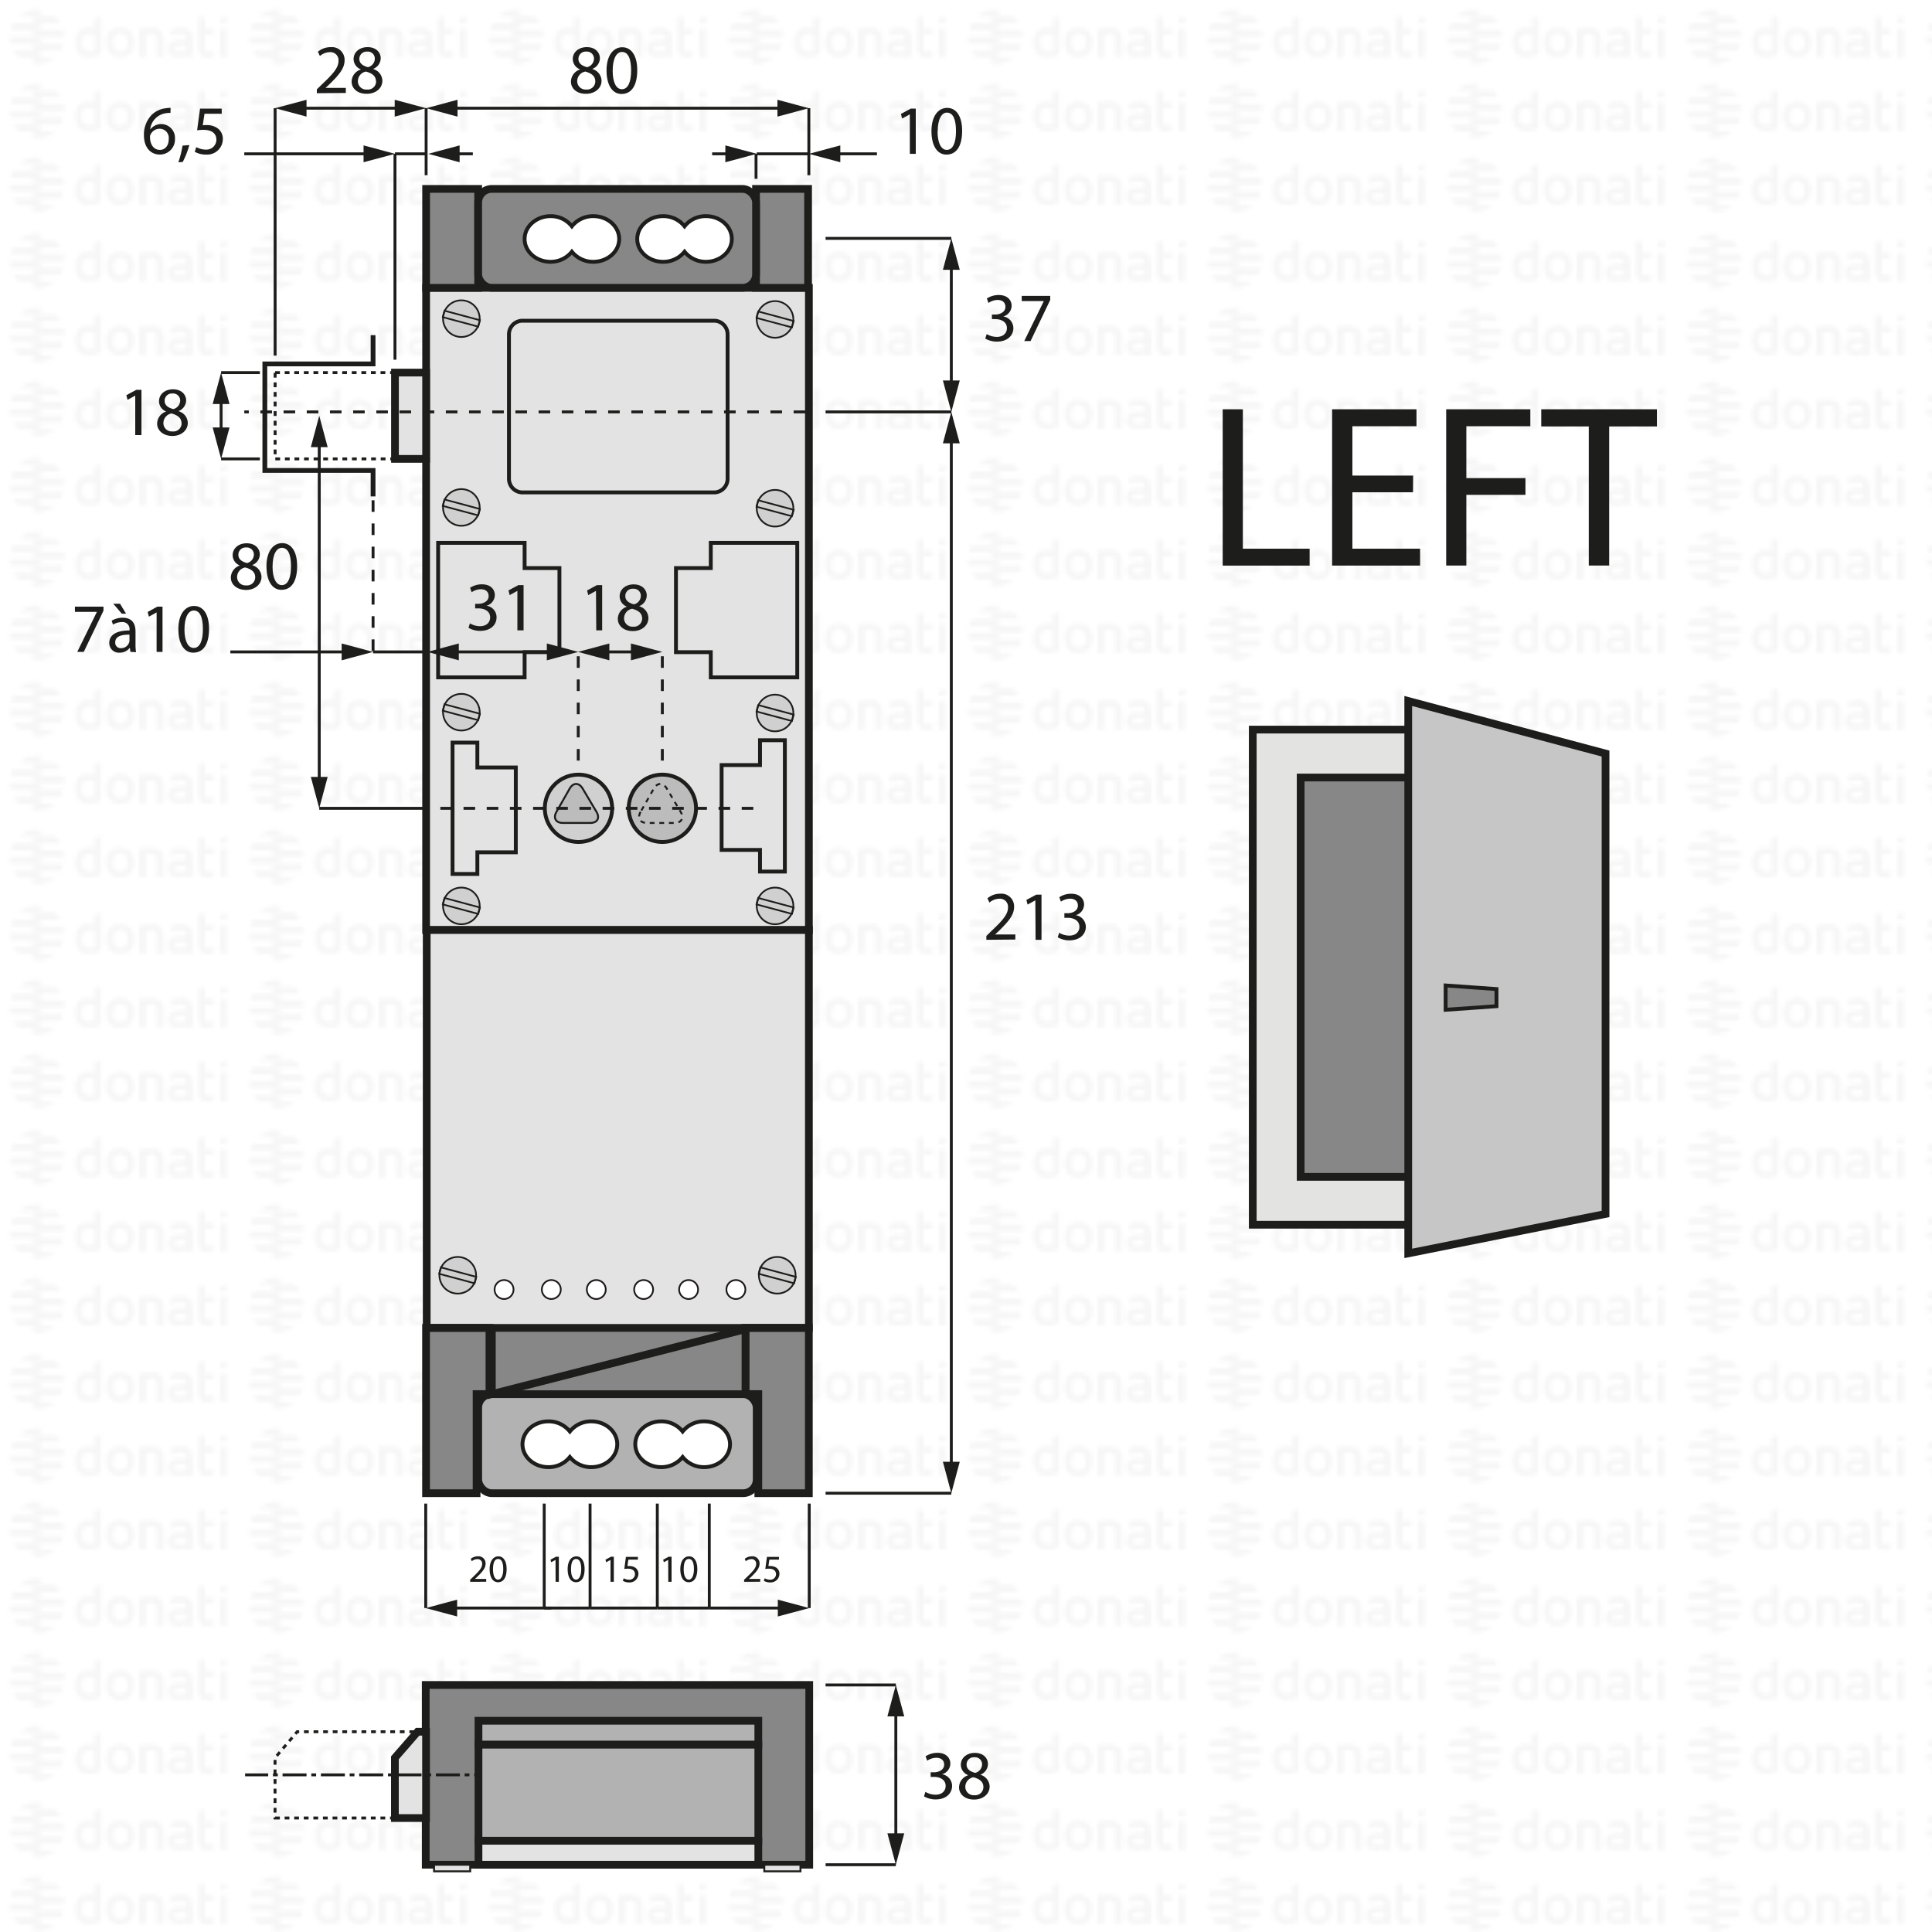 <svg xmlns="http://www.w3.org/2000/svg" xmlns:xlink="http://www.w3.org/1999/xlink" viewBox="0 0 500 500"><defs><style>.cls-1,.cls-10,.cls-11,.cls-13,.cls-15,.cls-16,.cls-17,.cls-18,.cls-19,.cls-22,.cls-25,.cls-26,.cls-5,.cls-7,.cls-8{fill:none;}.cls-2{fill:#f6f6f6;}.cls-3{fill:url(#DONATI_WATERMARK);}.cls-4{fill:#e3e3e3;}.cls-10,.cls-11,.cls-13,.cls-14,.cls-15,.cls-16,.cls-18,.cls-22,.cls-24,.cls-25,.cls-26,.cls-27,.cls-28,.cls-29,.cls-5,.cls-7,.cls-8{stroke:#1d1d1b;}.cls-5{stroke-linecap:square;}.cls-26,.cls-27,.cls-28,.cls-29,.cls-5{stroke-miterlimit:10;}.cls-13,.cls-27,.cls-28,.cls-5{stroke-width:2px;}.cls-6{fill:#d0d0d0;}.cls-17,.cls-19,.cls-7{stroke-width:0.44px;}.cls-9{fill:#bdbcbc;}.cls-10,.cls-11{stroke-width:0.5px;}.cls-11,.cls-15{stroke-dasharray:1.24 1.24;}.cls-12,.cls-29{fill:#878787;}.cls-14,.cls-21{fill:#fff;}.cls-15,.cls-18,.cls-22,.cls-24,.cls-25,.cls-26{stroke-width:0.75px;}.cls-16{stroke-width:1.24px;}.cls-17,.cls-19{stroke:#1d181c;}.cls-17,.cls-18{stroke-dasharray:1.24 1.24 6.2 1.24;}.cls-20{fill:#b2b2b2;}.cls-23,.cls-24{fill:#1d1d1b;}.cls-25{stroke-dasharray:3;}.cls-27{fill:#e3e3e2;}.cls-28{fill:#c7c6c6;}</style><pattern id="DONATI_WATERMARK" data-name="DONATI WATERMARK" width="61.14" height="57.34" patternUnits="userSpaceOnUse" viewBox="0 0 61.14 57.34"><rect class="cls-1" width="61.14" height="57.34"/><polygon class="cls-2" points="8.55 51.31 8.55 51.31 9.43 51.31 10.57 51.31 10.57 51.31 9.43 51.31 8.55 51.31 8.55 51.31"/><polygon class="cls-2" points="8.55 53.08 8.55 53.08 9.23 53.08 10.57 53.08 10.57 53.08 9.23 53.08 8.55 53.08 8.55 53.08"/><polygon class="cls-2" points="10.57 44.26 10.57 44.26 9.69 44.26 8.55 44.26 8.55 44.26 9.69 44.26 10.57 44.26 10.57 44.26"/><path class="cls-2" d="M57,44.21V42.86l1.69-.33v1.68Zm1.69,1.41V53h-1.7V45.62ZM53,47.12v3.43a1.2,1.2,0,0,0,.14.76.82.82,0,0,0,.69.22,5.65,5.65,0,0,0,1.22-.2l.22,0v1.6a7.58,7.58,0,0,1-1.57.23c-1.56,0-2.38-.9-2.38-2.59V42.86L53,42.53v3.08h2.28v1.51ZM49.82,53H48.19v-.27l-.24.06a8.27,8.27,0,0,1-1.86.3c-1.61,0-2.6-.85-2.6-2.22,0-1.08.55-2.37,3.21-2.37h1.47v-.46c0-.76-.39-1.09-1.28-1.09a8.18,8.18,0,0,0-2.13.38l-.56.16v-1.6l.21-.06A8.73,8.73,0,0,1,47,45.42c1.82,0,2.86.95,2.86,2.62v2.74h0V53Zm-1.64-1.72V50h-1.6c-1.24,0-1.4.48-1.4.9s.11.8,1.1.8a6.43,6.43,0,0,0,1.39-.21l.51-.13ZM40.57,53v-4.7c0-.92-.41-1.32-1.35-1.32a5.76,5.76,0,0,0-1.49.21V53H36V45.6h1.64a8,8,0,0,1,1.65-.17c1.88,0,3,1,3,2.77V53Zm-5.88-3.77c0,2.37-1.39,3.85-3.62,3.85s-3.56-1.48-3.56-3.85,1.38-3.84,3.61-3.84,3.57,1.47,3.57,3.84Zm-1.73,0c0-1.53-.67-2.37-1.89-2.37-1.52,0-1.84,1.29-1.84,2.37s.33,2.38,1.89,2.38S33,50.34,33,49.26Zm-6.8,2.28a1.16,1.16,0,0,1-1,1.22,8,8,0,0,1-2.25.32c-2.17,0-3.47-1.42-3.47-3.79s1.24-3.84,3.4-3.84a5.54,5.54,0,0,1,1.62.29V42.86l.19,0,.61-.12.6-.11.29-.06v9Zm-1.69-.19V47.26A7,7,0,0,0,23,47c-1.23,0-1.83.75-1.83,2.27s.63,2.28,1.87,2.28a6,6,0,0,0,1.46-.2ZM10.63,47.79H8.55V46h7.84a6.92,6.92,0,0,1,.22,1.77Zm.75-3.53H8.55V42.49h5.67a7.07,7.07,0,0,1,1.45,1.77ZM9.89,49.55h6.5a7,7,0,0,1-.72,1.76H8.55V49.55Zm0,3.53h4.34a7,7,0,0,1-3.65,1.68h-.08a5.74,5.74,0,0,1-.93.07,7.79,7.79,0,0,1-1-.07h0V53.08Z"/><path class="cls-2" d="M9.88,53.08h-5a7.17,7.17,0,0,1-1.44-1.76h7.12v1.76Zm0-3.53H2.72a7.25,7.25,0,0,1-.22-1.76h8.07v1.76ZM9.22,46H2.72a6.82,6.82,0,0,1,.73-1.76h7.12V46Zm0-3.53H4.89a7.11,7.11,0,0,1,3.66-1.68h.07a7.3,7.3,0,0,1,.94-.07,7.93,7.93,0,0,1,1,.07h0v1.68Z"/><polygon class="cls-2" points="8.55 32.2 8.55 32.2 9.43 32.2 10.57 32.2 10.57 32.2 9.43 32.2 8.55 32.2 8.55 32.2"/><polygon class="cls-2" points="8.55 33.96 8.55 33.97 9.23 33.97 10.57 33.97 10.57 33.96 9.23 33.96 8.55 33.96 8.55 33.96"/><polygon class="cls-2" points="10.57 25.14 10.57 25.14 9.69 25.14 8.55 25.14 8.55 25.14 9.69 25.14 10.57 25.14 10.57 25.14"/><path class="cls-2" d="M57,25.09V23.74l1.69-.32v1.67Zm1.69,1.42v7.4h-1.7v-7.4ZM53,28v3.44a1.22,1.22,0,0,0,.14.76.85.85,0,0,0,.69.22,5.65,5.65,0,0,0,1.22-.2l.22,0v1.59A7.58,7.58,0,0,1,53.7,34c-1.56,0-2.38-.89-2.38-2.59V23.74L53,23.42v3.07h2.28V28Zm-3.19,5.91H48.19v-.27L48,33.7a8.27,8.27,0,0,1-1.86.3c-1.61,0-2.6-.84-2.6-2.21,0-1.08.55-2.37,3.21-2.37h1.47V29c0-.76-.39-1.1-1.28-1.1a8.63,8.63,0,0,0-2.13.38l-.56.17v-1.6l.21-.06A8.79,8.79,0,0,1,47,26.3c1.82,0,2.86,1,2.86,2.63v2.73h0v2.25ZM48.18,32.2V30.84h-1.6c-1.24,0-1.4.48-1.4.9s.11.79,1.1.79a6.43,6.43,0,0,0,1.39-.21l.51-.12Zm-7.61,1.71v-4.7c0-.92-.41-1.31-1.35-1.31a5.76,5.76,0,0,0-1.49.21v5.8H36V26.49h1.64a7.39,7.39,0,0,1,1.65-.17c1.88,0,3,1,3,2.77v4.81Zm-5.88-3.76c0,2.37-1.39,3.84-3.62,3.84s-3.56-1.47-3.56-3.84,1.38-3.85,3.61-3.85,3.57,1.47,3.57,3.85Zm-1.73,0c0-1.54-.67-2.38-1.89-2.38-1.52,0-1.84,1.29-1.84,2.38s.33,2.37,1.89,2.37S33,31.23,33,30.15Zm-6.8,2.27a1.16,1.16,0,0,1-1,1.23,8.39,8.39,0,0,1-2.25.32c-2.17,0-3.47-1.42-3.47-3.8s1.24-3.83,3.4-3.83a5.47,5.47,0,0,1,1.62.28V23.74l.19,0,.61-.12.6-.12.29,0v9Zm-1.69-.19V28.15a7,7,0,0,0-1.5-.26c-1.23,0-1.83.74-1.83,2.27s.63,2.27,1.87,2.27a5.52,5.52,0,0,0,1.46-.2ZM10.63,28.67H8.55V26.91h7.84a6.79,6.79,0,0,1,.22,1.76Zm.75-3.53H8.55V23.38h5.67a7,7,0,0,1,1.45,1.76Zm-1.49,5.3h6.5a7.32,7.32,0,0,1-.72,1.76H8.55V30.44Zm0,3.53h4.34a7,7,0,0,1-3.65,1.68h-.08a7.14,7.14,0,0,1-.93.07,6.27,6.27,0,0,1-1-.08h0V34Z"/><path class="cls-2" d="M9.88,34h-5A7,7,0,0,1,3.45,32.2h7.12V34Zm0-3.52H2.72a7.4,7.4,0,0,1-.22-1.77h8.07v1.77Zm-.67-3.53H2.72a6.88,6.88,0,0,1,.73-1.77h7.12v1.77Zm0-3.53H4.89a7,7,0,0,1,3.66-1.69h.07a7.3,7.3,0,0,1,.94-.07,7.93,7.93,0,0,1,1,.08h0v1.69Z"/><polygon class="cls-2" points="8.55 13.09 8.55 13.09 9.43 13.09 10.57 13.09 10.57 13.09 9.43 13.09 8.55 13.09 8.55 13.09"/><polygon class="cls-2" points="8.55 14.85 8.55 14.85 9.23 14.85 10.57 14.85 10.57 14.85 9.23 14.85 8.55 14.85 8.55 14.85"/><polygon class="cls-2" points="10.57 6.03 10.57 6.03 9.69 6.03 8.55 6.03 8.55 6.03 9.69 6.03 10.57 6.03 10.57 6.03"/><path class="cls-2" d="M57,6V4.63l1.69-.33V6ZM58.64,7.4v7.4h-1.7V7.4ZM53,8.89v3.43a1.2,1.2,0,0,0,.14.76.83.83,0,0,0,.69.23,5.89,5.89,0,0,0,1.22-.21l.22,0v1.6a7.58,7.58,0,0,1-1.57.23c-1.56,0-2.38-.9-2.38-2.59V4.63L53,4.3V7.38h2.28V8.89ZM49.82,14.8H48.19v-.27l-.24.06a8.27,8.27,0,0,1-1.86.3c-1.61,0-2.6-.85-2.6-2.22,0-1.08.55-2.37,3.21-2.37h1.47V9.84c0-.76-.39-1.09-1.28-1.09a8.18,8.18,0,0,0-2.13.38l-.56.16V7.7l.21-.06A8.46,8.46,0,0,1,47,7.19c1.82,0,2.86,1,2.86,2.63v2.73h0V14.8Zm-1.64-1.72V11.72h-1.6c-1.24,0-1.4.48-1.4.9s.11.8,1.1.8a6.43,6.43,0,0,0,1.39-.21l.51-.13ZM40.57,14.8V10.1c0-.92-.41-1.31-1.35-1.31a5.61,5.61,0,0,0-1.49.2V14.8H36V7.37h1.64v0a7.5,7.5,0,0,1,1.65-.18c1.88,0,3,1,3,2.77V14.8ZM34.69,11c0,2.37-1.39,3.85-3.62,3.85S27.51,13.4,27.51,11s1.38-3.84,3.61-3.84S34.69,8.66,34.69,11ZM33,11c0-1.53-.67-2.37-1.89-2.37-1.52,0-1.84,1.29-1.84,2.37s.33,2.38,1.89,2.38S33,12.12,33,11Zm-6.8,2.28a1.15,1.15,0,0,1-1,1.22,8,8,0,0,1-2.25.32c-2.17,0-3.47-1.42-3.47-3.79s1.24-3.84,3.4-3.84a5.54,5.54,0,0,1,1.62.29V4.63l.19,0,.61-.12.6-.11.29-.06v9Zm-1.69-.19V9A7,7,0,0,0,23,8.77c-1.23,0-1.83.75-1.83,2.27s.63,2.28,1.87,2.28a6,6,0,0,0,1.46-.2ZM10.63,9.56H8.55V7.79h7.84a6.92,6.92,0,0,1,.22,1.77ZM11.38,6H8.55V4.26h5.67A7.07,7.07,0,0,1,15.67,6ZM9.89,11.32h6.5a7.23,7.23,0,0,1-.72,1.77H8.55V11.32Zm0,3.53h4.34a7,7,0,0,1-3.65,1.68h-.08a5.74,5.74,0,0,1-.93.06,6.28,6.28,0,0,1-1-.07h0V14.85Z"/><path class="cls-2" d="M9.88,14.85h-5a7,7,0,0,1-1.44-1.76h7.12v1.76Zm0-3.53H2.72A7.25,7.25,0,0,1,2.5,9.56h8.07v1.76ZM9.22,7.79H2.72A7,7,0,0,1,3.45,6h7.12V7.79Zm0-3.53H4.89A7.11,7.11,0,0,1,8.55,2.58h.07a7.3,7.3,0,0,1,.94-.07,7.93,7.93,0,0,1,1,.07h0V4.26Z"/></pattern></defs><title>DH01975</title><g id="WATERMARK"><rect class="cls-3" width="500" height="500"/></g><g id="ILLUSTRAZIONE"><polyline class="cls-4" points="110.28 74.49 110.28 240.69 209.33 240.69 209.33 74.49"/><rect class="cls-5" x="110.28" y="74.49" width="99.06" height="166.2"/><path class="cls-6" d="M196,81.44a4.74,4.74,0,1,0,5.81-3.35A4.75,4.75,0,0,0,196,81.44"/><path class="cls-7" d="M196,81.44a4.74,4.74,0,1,0,5.81-3.35A4.75,4.75,0,0,0,196,81.44Z"/><rect class="cls-7" x="199.73" y="77.93" width="1.72" height="9.48" transform="translate(68.82 255.03) rotate(-75)"/><polyline class="cls-4" points="186.75 198 196.69 198 196.69 191.57 203.12 191.57 203.12 225.56 196.69 225.56 196.69 219.96 186.75 219.96"/><polygon class="cls-8" points="186.75 198 196.69 198 196.69 191.57 203.12 191.57 203.12 225.56 196.69 225.56 196.69 219.96 186.75 219.96 186.75 198"/><polyline class="cls-4" points="133.49 198.62 123.54 198.62 123.54 192.19 117.12 192.19 117.12 226.18 123.54 226.18 123.54 220.58 133.49 220.58"/><polygon class="cls-8" points="133.49 198.62 123.54 198.62 123.54 192.19 117.12 192.19 117.12 226.18 123.54 226.18 123.54 220.58 133.49 220.58 133.49 198.62"/><path class="cls-6" d="M141,209.19a8.71,8.71,0,1,0,8.7-8.71,8.71,8.71,0,0,0-8.7,8.71"/><path class="cls-8" d="M141,209.19a8.71,8.71,0,1,0,8.7-8.71A8.71,8.71,0,0,0,141,209.19Z"/><path class="cls-9" d="M144,210.12c-.9,1.57-.15,2.86,1.67,2.86h7.1c1.82,0,2.54-1.28,1.62-2.84l-3.62-6.09c-.92-1.56-2.42-1.55-3.32,0"/><path class="cls-10" d="M144,210.12c-.9,1.57-.15,2.86,1.67,2.86h7.1c1.82,0,2.54-1.28,1.62-2.84l-3.62-6.09c-.92-1.56-2.42-1.55-3.32,0Z"/><path class="cls-9" d="M162.71,209.19a8.71,8.71,0,1,0,8.7-8.71,8.7,8.7,0,0,0-8.7,8.71"/><path class="cls-8" d="M162.71,209.19a8.71,8.71,0,1,0,8.7-8.71A8.7,8.7,0,0,0,162.71,209.19Z"/><path class="cls-11" d="M165.78,210.12c-.9,1.57-.15,2.86,1.67,2.86h7.1c1.82,0,2.54-1.28,1.62-2.84l-3.62-6.09c-.92-1.56-2.42-1.55-3.32,0Z"/><polyline class="cls-4" points="135.77 140.49 135.77 147.02 144.78 147.02 144.78 168.78 135.77 168.78 135.77 175.3 113.39 175.3 113.39 140.49"/><polygon class="cls-8" points="135.77 140.49 135.77 147.02 144.78 147.02 144.78 168.78 135.77 168.78 135.77 175.3 113.39 175.3 113.39 140.49 135.77 140.49"/><polyline class="cls-4" points="183.95 140.49 183.95 147.02 174.94 147.02 174.94 168.78 183.95 168.78 183.95 175.3 206.33 175.3 206.33 140.49"/><polygon class="cls-8" points="183.95 140.49 183.95 147.02 174.94 147.02 174.94 168.78 183.95 168.78 183.95 175.3 206.33 175.3 206.33 140.49 183.95 140.49"/><path class="cls-8" d="M135.25,83h49.53a3.52,3.52,0,0,1,3.52,3.52v37.4a3.52,3.52,0,0,1-3.52,3.52H135.25a3.53,3.53,0,0,1-3.53-3.53V86.51A3.52,3.52,0,0,1,135.25,83Z"/><rect class="cls-12" x="195.66" y="48.89" width="13.47" height="25.59"/><path class="cls-13" d="M195.66,74.49m13.47-25.6v25.6H195.66V48.89Z"/><rect class="cls-12" x="110.28" y="48.89" width="13.47" height="25.59"/><path class="cls-13" d="M110.28,74.49m13.47-25.6v25.6H110.28V48.89Z"/><path class="cls-12" d="M142.49,55.94c-3.7,0-6.69,2.64-6.69,5.91s3,5.9,6.69,5.9A7,7,0,0,0,148,65.14a7,7,0,0,0,5.55,2.61c3.69,0,6.69-2.64,6.69-5.9s-3-5.91-6.69-5.91A7,7,0,0,0,148,58.56a6.93,6.93,0,0,0-5.54-2.62m29.12,0c-3.69,0-6.69,2.64-6.69,5.91s3,5.9,6.69,5.9a7,7,0,0,0,5.55-2.61,7,7,0,0,0,5.55,2.61c3.69,0,6.68-2.64,6.68-5.9s-3-5.91-6.68-5.91a6.93,6.93,0,0,0-5.55,2.62,7,7,0,0,0-5.55-2.62m-47.86-3.52a3.53,3.53,0,0,1,3.52-3.53h64.86a3.54,3.54,0,0,1,3.53,3.53V71a3.54,3.54,0,0,1-3.53,3.53H127.27A3.53,3.53,0,0,1,123.75,71Z"/><rect class="cls-13" x="123.75" y="48.89" width="71.91" height="25.59" rx="3.52"/><path class="cls-14" d="M171.61,55.94a7,7,0,0,1,5.55,2.62,6.93,6.93,0,0,1,5.55-2.62c3.69,0,6.68,2.64,6.68,5.91s-3,5.9-6.68,5.9a7,7,0,0,1-5.55-2.61,7,7,0,0,1-5.55,2.61c-3.69,0-6.69-2.64-6.69-5.9S167.92,55.94,171.61,55.94Z"/><path class="cls-14" d="M142.49,55.94A6.93,6.93,0,0,1,148,58.56a7,7,0,0,1,5.55-2.62c3.69,0,6.69,2.64,6.69,5.91s-3,5.9-6.69,5.9A7,7,0,0,1,148,65.14a7,7,0,0,1-5.54,2.61c-3.7,0-6.69-2.64-6.69-5.9S138.79,55.94,142.49,55.94Z"/><rect class="cls-15" x="71.2" y="96.43" width="39.08" height="22.33"/><rect class="cls-4" x="102.22" y="96.43" width="8.06" height="22.33"/><path class="cls-13" d="M102.22,118.76m8.06-22.33v22.33h-8.06V96.43Z"/><polyline class="cls-16" points="96.55 86.74 96.55 94.18 68.54 94.18 68.54 121.75 96.55 121.75 96.55 128.47"/><path class="cls-6" d="M196,130.3a4.74,4.74,0,1,0,5.81-3.35A4.75,4.75,0,0,0,196,130.3"/><path class="cls-7" d="M196,130.3a4.74,4.74,0,1,0,5.81-3.35A4.75,4.75,0,0,0,196,130.3Z"/><rect class="cls-7" x="199.73" y="126.79" width="1.72" height="9.48" transform="translate(21.63 291.25) rotate(-75)"/><path class="cls-6" d="M114.82,130.09a4.74,4.74,0,1,0,5.81-3.34,4.74,4.74,0,0,0-5.81,3.34"/><path class="cls-7" d="M114.82,130.09a4.74,4.74,0,1,0,5.81-3.34A4.74,4.74,0,0,0,114.82,130.09Z"/><rect class="cls-7" x="118.54" y="126.58" width="1.72" height="9.48" transform="translate(-38.35 212.67) rotate(-75)"/><path class="cls-6" d="M114.82,81.24a4.74,4.74,0,1,0,5.81-3.35,4.73,4.73,0,0,0-5.81,3.35"/><path class="cls-7" d="M114.82,81.24a4.74,4.74,0,1,0,5.81-3.35A4.73,4.73,0,0,0,114.82,81.24Z"/><rect class="cls-7" x="118.54" y="77.73" width="1.72" height="9.48" transform="translate(8.84 176.46) rotate(-75)"/><path class="cls-6" d="M196,183.3a4.74,4.74,0,1,0,5.81-3.35A4.73,4.73,0,0,0,196,183.3"/><path class="cls-7" d="M196,183.3a4.74,4.74,0,1,0,5.81-3.35A4.73,4.73,0,0,0,196,183.3Z"/><rect class="cls-7" x="199.73" y="179.79" width="1.72" height="9.48" transform="translate(-29.56 330.53) rotate(-75)"/><path class="cls-6" d="M196,233.22a4.74,4.74,0,1,0,5.81-3.35,4.75,4.75,0,0,0-5.81,3.35"/><path class="cls-7" d="M196,233.22a4.74,4.74,0,1,0,5.81-3.35A4.75,4.75,0,0,0,196,233.22Z"/><rect class="cls-7" x="199.73" y="229.71" width="1.72" height="9.48" transform="translate(-77.78 367.53) rotate(-75)"/><path class="cls-6" d="M114.82,233.22a4.74,4.74,0,1,0,5.81-3.35,4.74,4.74,0,0,0-5.81,3.35"/><path class="cls-7" d="M114.82,233.22a4.74,4.74,0,1,0,5.81-3.35A4.74,4.74,0,0,0,114.82,233.22Z"/><rect class="cls-7" x="118.54" y="229.71" width="1.72" height="9.48" transform="translate(-137.96 289.11) rotate(-75)"/><path class="cls-6" d="M114.82,183.09a4.74,4.74,0,1,0,5.81-3.35,4.74,4.74,0,0,0-5.81,3.35"/><path class="cls-7" d="M114.82,183.09a4.74,4.74,0,1,0,5.81-3.35A4.74,4.74,0,0,0,114.82,183.09Z"/><rect class="cls-7" x="118.54" y="179.58" width="1.72" height="9.48" transform="translate(-89.54 251.95) rotate(-75)"/><rect class="cls-17" x="127.76" y="436.07" width="64.33" height="9.26"/><polygon class="cls-15" points="71.18 470.5 110.26 470.5 110.26 448.17 76.91 448.17 71.18 454.92 71.18 470.5"/><rect class="cls-12" x="110.18" y="436.07" width="99.24" height="46.52"/><path class="cls-13" d="M110.18,482.59m99.25-46.52v46.52H110.18V436.07Z"/><polyline class="cls-4" points="102.2 454.92 102.2 470.5 110.26 470.5 110.26 448.17 108.07 448.17"/><polygon class="cls-13" points="102.2 454.92 102.2 470.5 110.26 470.5 110.26 448.17 108.07 448.17 102.2 454.92"/><line class="cls-18" x1="141.33" y1="459.33" x2="63.43" y2="459.33"/><path class="cls-19" d="M123.83,482.59m72.42-37.26v37.26H123.83V445.33Z"/><rect class="cls-20" x="123.83" y="445.33" width="72.42" height="6.2"/><path class="cls-13" d="M123.83,451.53m72.42-6.2v6.2H123.83v-6.2Z"/><rect class="cls-20" x="123.83" y="451.53" width="72.42" height="24.86"/><path class="cls-13" d="M123.83,476.39m72.42-24.86v24.86H123.83V451.53Z"/><rect class="cls-4" x="123.83" y="476.39" width="72.42" height="6.2"/><path class="cls-5" d="M123.83,482.59m72.42-6.2v6.2H123.83v-6.2Z"/><rect class="cls-4" x="112.33" y="482.59" width="9.36" height="1.71"/><path class="cls-10" d="M112.33,484.3m9.36-1.71v1.71h-9.36v-1.71Z"/><rect class="cls-4" x="197.8" y="482.59" width="9.36" height="1.71"/><path class="cls-10" d="M197.8,484.3m9.36-1.71v1.71H197.8v-1.71Z"/><polyline class="cls-4" points="110.42 240.69 110.42 343.65 209.29 343.65 209.29 240.69"/><path class="cls-21" d="M128,333.73a2.45,2.45,0,1,1,2.45,2.46,2.45,2.45,0,0,1-2.45-2.46m12.25,0a2.45,2.45,0,1,1,2.45,2.46,2.45,2.45,0,0,1-2.45-2.46m11.64,0a2.45,2.45,0,1,1,2.45,2.46,2.45,2.45,0,0,1-2.45-2.46m12.25,0a2.45,2.45,0,1,1,2.45,2.46,2.45,2.45,0,0,1-2.45-2.46m11.64,0a2.45,2.45,0,1,1,2.45,2.46,2.45,2.45,0,0,1-2.45-2.46m12.25,0a2.45,2.45,0,1,1,2.44,2.46,2.45,2.45,0,0,1-2.44-2.46"/><path class="cls-19" d="M188,333.73a2.45,2.45,0,1,0,2.44-2.45A2.45,2.45,0,0,0,188,333.73Z"/><path class="cls-19" d="M175.76,333.73a2.45,2.45,0,1,0,2.45-2.45A2.45,2.45,0,0,0,175.76,333.73Z"/><path class="cls-19" d="M164.12,333.73a2.45,2.45,0,1,0,2.45-2.45A2.46,2.46,0,0,0,164.12,333.73Z"/><path class="cls-19" d="M151.87,333.73a2.45,2.45,0,1,0,2.45-2.45A2.45,2.45,0,0,0,151.87,333.73Z"/><path class="cls-19" d="M140.23,333.73a2.45,2.45,0,1,0,2.45-2.45A2.46,2.46,0,0,0,140.23,333.73Z"/><path class="cls-19" d="M128,333.73a2.45,2.45,0,1,0,2.45-2.45A2.46,2.46,0,0,0,128,333.73Z"/><polyline class="cls-12" points="126.67 343.65 110.26 343.65 110.26 386.44 123.34 386.44 123.34 360.79 126.67 360.79"/><polygon class="cls-13" points="126.67 343.65 110.26 343.65 110.26 386.44 123.34 386.44 123.34 360.79 126.67 360.79 126.67 343.65"/><polyline class="cls-12" points="192.93 343.65 209.33 343.65 209.33 386.44 196.25 386.44 196.25 360.79 192.93 360.79"/><polygon class="cls-13" points="192.93 343.65 209.33 343.65 209.33 386.44 196.25 386.44 196.25 360.79 192.93 360.79 192.93 343.65"/><path class="cls-19" d="M155.72,351.62a4.75,4.75,0,1,0,5.82-3.36A4.75,4.75,0,0,0,155.72,351.62Z"/><rect class="cls-19" x="159.44" y="348.1" width="1.73" height="9.5" transform="translate(-222.01 416.37) rotate(-75)"/><path class="cls-20" d="M141.92,367.85c-3.7,0-6.7,2.65-6.7,5.92s3,5.92,6.7,5.92a7,7,0,0,0,5.56-2.62,7,7,0,0,0,5.56,2.62c3.7,0,6.7-2.65,6.7-5.92s-3-5.92-6.7-5.92a7,7,0,0,0-5.56,2.62,7,7,0,0,0-5.56-2.62m29.19,0c-3.7,0-6.7,2.65-6.7,5.92s3,5.92,6.7,5.92a7,7,0,0,0,5.56-2.62,7,7,0,0,0,5.56,2.62c3.7,0,6.7-2.65,6.7-5.92s-3-5.92-6.7-5.92a7,7,0,0,0-5.56,2.62,7,7,0,0,0-5.56-2.62m-47.35-3.53a3.54,3.54,0,0,1,3.53-3.53h65a3.54,3.54,0,0,1,3.53,3.53V382.9a3.54,3.54,0,0,1-3.53,3.54h-65a3.54,3.54,0,0,1-3.53-3.54Z"/><rect class="cls-13" x="123.76" y="360.79" width="72.07" height="25.65" rx="3.53"/><path class="cls-14" d="M171.11,367.85a7,7,0,0,1,5.56,2.62,7,7,0,0,1,5.56-2.62c3.7,0,6.7,2.65,6.7,5.92s-3,5.92-6.7,5.92a7,7,0,0,1-5.56-2.62,7,7,0,0,1-5.56,2.62c-3.7,0-6.7-2.65-6.7-5.92S167.41,367.85,171.11,367.85Z"/><path class="cls-14" d="M141.92,367.85a7,7,0,0,1,5.56,2.62,7,7,0,0,1,5.56-2.62c3.7,0,6.7,2.65,6.7,5.92s-3,5.92-6.7,5.92a7,7,0,0,1-5.56-2.62,7,7,0,0,1-5.56,2.62c-3.7,0-6.7-2.65-6.7-5.92S138.22,367.85,141.92,367.85Z"/><rect class="cls-12" x="127.29" y="343.98" width="65.63" height="16.81"/><path class="cls-13" d="M127.29,360.79,192.93,344v16.81H127.29V344Z"/><rect class="cls-13" x="110.43" y="240.69" width="98.91" height="102.97"/><path class="cls-6" d="M196.57,328.81a4.74,4.74,0,1,0,5.81-3.35,4.75,4.75,0,0,0-5.81,3.35"/><path class="cls-7" d="M196.57,328.81a4.74,4.74,0,1,0,5.81-3.35A4.75,4.75,0,0,0,196.57,328.81Z"/><rect class="cls-7" x="200.29" y="325.3" width="1.72" height="9.48" transform="translate(-169.7 438.93) rotate(-75)"/><path class="cls-6" d="M113.89,328.81a4.74,4.74,0,1,0,5.8-3.35,4.74,4.74,0,0,0-5.8,3.35"/><path class="cls-7" d="M113.89,328.81a4.74,4.74,0,1,0,5.8-3.35A4.74,4.74,0,0,0,113.89,328.81Z"/><rect class="cls-7" x="117.6" y="325.3" width="1.72" height="9.48" transform="translate(-230.99 359.06) rotate(-75)"/><line class="cls-22" x1="213.66" y1="482.59" x2="231.84" y2="482.59"/><line class="cls-22" x1="213.66" y1="436.07" x2="231.84" y2="436.07"/><line class="cls-22" x1="231.84" y1="475.95" x2="231.84" y2="442.71"/><polygon class="cls-23" points="234.02 474.46 231.84 482.59 229.66 474.46 234.02 474.46"/><polygon class="cls-23" points="234.02 444.2 231.84 436.07 229.66 444.2 234.02 444.2"/><path class="cls-23" d="M239.49,463.73a5.26,5.26,0,0,0,2.59.74c2,0,2.67-1.3,2.65-2.27,0-1.64-1.49-2.34-3-2.34h-.88v-1.19h.88c1.16,0,2.62-.59,2.62-2,0-.93-.6-1.76-2.06-1.76a4.33,4.33,0,0,0-2.34.77l-.41-1.15a5.56,5.56,0,0,1,3.06-.9c2.3,0,3.35,1.37,3.35,2.79a2.92,2.92,0,0,1-2.16,2.76v0a3.05,3.05,0,0,1,2.61,3c0,1.87-1.46,3.51-4.27,3.51a6,6,0,0,1-3-.79Z"/><path class="cls-23" d="M248.2,462.58a3.33,3.33,0,0,1,2.32-3.13v-.06a2.9,2.9,0,0,1-1.86-2.63c0-1.85,1.57-3.11,3.62-3.11,2.27,0,3.4,1.42,3.4,2.88a3,3,0,0,1-1.92,2.74v.05a3.25,3.25,0,0,1,2.36,3c0,2-1.75,3.4-4,3.4C249.68,465.75,248.2,464.29,248.2,462.58Zm6.3-.07c0-1.43-1-2.11-2.57-2.56a2.55,2.55,0,0,0-2.11,2.41,2.17,2.17,0,0,0,2.34,2.24A2.12,2.12,0,0,0,254.5,462.51Zm-4.35-5.85c0,1.17.88,1.8,2.23,2.16a2.32,2.32,0,0,0,1.78-2.13,1.82,1.82,0,0,0-2-1.91A1.86,1.86,0,0,0,250.15,456.66Z"/><path class="cls-23" d="M255.27,243.22v-1l1.24-1.21c3-2.84,4.34-4.35,4.36-6.12a2.09,2.09,0,0,0-2.33-2.29,3.93,3.93,0,0,0-2.48,1l-.51-1.12a5.12,5.12,0,0,1,3.32-1.19,3.29,3.29,0,0,1,3.58,3.4c0,2.16-1.57,3.91-4,6.29l-.94.86v0h5.26v1.31Z"/><path class="cls-23" d="M267.94,233h0l-2,1.1-.31-1.2,2.56-1.37h1.35v11.7h-1.53Z"/><path class="cls-23" d="M274.11,241.4a5.29,5.29,0,0,0,2.59.74c2,0,2.67-1.3,2.65-2.27,0-1.64-1.49-2.34-3-2.34h-.89v-1.19h.89c1.15,0,2.61-.59,2.61-2,0-.93-.6-1.76-2.06-1.76a4.33,4.33,0,0,0-2.34.77l-.41-1.15a5.56,5.56,0,0,1,3.06-.9c2.3,0,3.35,1.37,3.35,2.79a2.92,2.92,0,0,1-2.16,2.76v0a3.05,3.05,0,0,1,2.61,3c0,1.87-1.46,3.51-4.27,3.51a5.92,5.92,0,0,1-3-.79Z"/><path class="cls-23" d="M235.46,29.59h0l-2,1.09-.3-1.2,2.55-1.37H237v11.7h-1.53Z"/><path class="cls-23" d="M249,33.84c0,4-1.48,6.17-4.07,6.17-2.29,0-3.84-2.14-3.87-6s1.69-6.09,4.07-6.09S249,30.11,249,33.84Zm-6.36.18c0,3,.94,4.77,2.38,4.77,1.62,0,2.39-1.89,2.39-4.88s-.74-4.77-2.37-4.77C243.69,29.14,242.68,30.83,242.68,34Z"/><path class="cls-23" d="M255.35,86.46a5.37,5.37,0,0,0,2.59.73c2,0,2.66-1.29,2.65-2.26,0-1.64-1.5-2.34-3-2.34h-.88V81.4h.88c1.15,0,2.61-.6,2.61-2,0-.94-.59-1.77-2.05-1.77a4.27,4.27,0,0,0-2.34.78l-.41-1.16a5.56,5.56,0,0,1,3.06-.9c2.3,0,3.35,1.37,3.35,2.79a2.92,2.92,0,0,1-2.17,2.76v0a3.06,3.06,0,0,1,2.62,3c0,1.87-1.46,3.51-4.27,3.51a5.89,5.89,0,0,1-3-.79Z"/><path class="cls-23" d="M271.8,76.57v1.05l-5.09,10.65h-1.64l5.07-10.35v0h-5.72V76.57Z"/><path class="cls-23" d="M82,24.12v-1l1.24-1.21c3-2.84,4.34-4.36,4.36-6.12a2.09,2.09,0,0,0-2.33-2.29,4,4,0,0,0-2.48,1l-.51-1.11a5.12,5.12,0,0,1,3.32-1.19,3.29,3.29,0,0,1,3.58,3.4c0,2.16-1.57,3.91-4,6.29l-.94.86v0h5.26v1.31Z"/><path class="cls-23" d="M91,21.15A3.33,3.33,0,0,1,93.36,18l0-.06a2.89,2.89,0,0,1-1.85-2.63c0-1.85,1.56-3.11,3.61-3.11,2.27,0,3.41,1.42,3.41,2.88a3,3,0,0,1-1.93,2.74v.05a3.25,3.25,0,0,1,2.36,3c0,2-1.75,3.4-4,3.4C92.51,24.32,91,22.86,91,21.15Zm6.3-.07c0-1.42-1-2.11-2.58-2.56a2.54,2.54,0,0,0-2.1,2.41A2.16,2.16,0,0,0,95,23.17,2.12,2.12,0,0,0,97.34,21.08ZM93,15.23c0,1.17.88,1.8,2.23,2.16A2.32,2.32,0,0,0,97,15.26a1.82,1.82,0,0,0-2-1.91A1.87,1.87,0,0,0,93,15.23Z"/><path class="cls-23" d="M44.12,29.23a5.64,5.64,0,0,0-1.18.07,4.75,4.75,0,0,0-4.07,4.16h.05a3.57,3.57,0,0,1,6.36,2.43A3.91,3.91,0,0,1,41.39,40c-2.51,0-4.14-1.94-4.14-5a7.32,7.32,0,0,1,2-5.27A6.34,6.34,0,0,1,43,28a8,8,0,0,1,1.15-.09ZM43.67,36a2.37,2.37,0,0,0-2.41-2.68A2.6,2.6,0,0,0,39,34.74a1.32,1.32,0,0,0-.18.7c0,1.92.92,3.35,2.58,3.35C42.76,38.79,43.67,37.65,43.67,36Z"/><path class="cls-23" d="M46.16,42a26.6,26.6,0,0,0,1.08-4.31L49,37.54a22.11,22.11,0,0,1-1.71,4.38Z"/><path class="cls-23" d="M57.39,29.44H52.92l-.45,3a5.91,5.91,0,0,1,1-.07A4.87,4.87,0,0,1,56,33a3.32,3.32,0,0,1,1.67,3,4.05,4.05,0,0,1-4.35,4,5.74,5.74,0,0,1-2.92-.72l.4-1.21a5.19,5.19,0,0,0,2.5.65A2.58,2.58,0,0,0,56,36.19c0-1.51-1-2.59-3.37-2.59a11.28,11.28,0,0,0-1.62.13l.76-5.62h5.6Z"/><path class="cls-23" d="M35,102.38h0l-2,1.1-.3-1.21,2.55-1.37h1.36v11.7H35Z"/><path class="cls-23" d="M40.67,109.63A3.34,3.34,0,0,1,43,106.5l0,0a2.9,2.9,0,0,1-1.85-2.63c0-1.86,1.56-3.12,3.61-3.12,2.27,0,3.41,1.43,3.41,2.88a3,3,0,0,1-1.93,2.74v.06a3.23,3.23,0,0,1,2.36,3c0,2-1.75,3.4-4,3.4C42.14,112.8,40.67,111.34,40.67,109.63Zm6.3-.07c0-1.42-1-2.1-2.58-2.56a2.54,2.54,0,0,0-2.1,2.42,2.15,2.15,0,0,0,2.34,2.23A2.12,2.12,0,0,0,47,109.56Zm-4.36-5.85c0,1.17.88,1.8,2.23,2.16a2.31,2.31,0,0,0,1.79-2.12,1.82,1.82,0,0,0-2-1.91A1.86,1.86,0,0,0,42.61,103.71Z"/><path class="cls-23" d="M59.74,149.48a3.35,3.35,0,0,1,2.33-3.13l0,0a2.9,2.9,0,0,1-1.86-2.63c0-1.86,1.57-3.12,3.62-3.12,2.27,0,3.41,1.43,3.41,2.89a3,3,0,0,1-1.93,2.73v.06a3.23,3.23,0,0,1,2.36,3c0,2-1.75,3.4-4,3.4C61.22,152.65,59.74,151.19,59.74,149.48Zm6.31-.07c0-1.42-1-2.1-2.58-2.55a2.53,2.53,0,0,0-2.11,2.41,2.17,2.17,0,0,0,2.34,2.23A2.12,2.12,0,0,0,66.05,149.41Zm-4.36-5.85c0,1.17.88,1.8,2.23,2.16a2.3,2.3,0,0,0,1.78-2.12,1.81,1.81,0,0,0-2-1.91A1.86,1.86,0,0,0,61.69,143.56Z"/><path class="cls-23" d="M76.9,146.48c0,4-1.48,6.17-4.07,6.17-2.29,0-3.83-2.14-3.87-6s1.69-6.09,4.07-6.09S76.9,142.75,76.9,146.48Zm-6.36.18c0,3,.94,4.77,2.38,4.77,1.62,0,2.39-1.89,2.39-4.88s-.73-4.77-2.37-4.77C71.55,141.78,70.54,143.47,70.54,146.66Z"/><path class="cls-23" d="M121.61,161.32a5.26,5.26,0,0,0,2.59.74c2,0,2.66-1.3,2.65-2.27,0-1.64-1.5-2.34-3-2.34h-.88v-1.19h.88c1.15,0,2.61-.6,2.61-2,0-.94-.59-1.77-2.05-1.77a4.27,4.27,0,0,0-2.34.78l-.42-1.15a5.59,5.59,0,0,1,3.07-.9c2.3,0,3.34,1.36,3.34,2.79a2.9,2.9,0,0,1-2.16,2.75v0a3,3,0,0,1,2.61,3c0,1.88-1.45,3.51-4.26,3.51a6,6,0,0,1-3-.79Z"/><path class="cls-23" d="M133.9,152.91h0l-2,1.1-.31-1.21,2.56-1.37h1.35v11.71H133.9Z"/><path class="cls-23" d="M154.24,152.91h0l-2,1.1-.31-1.21,2.56-1.37h1.35v11.71h-1.53Z"/><path class="cls-23" d="M159.89,160.17a3.35,3.35,0,0,1,2.32-3.14l0-.05a2.89,2.89,0,0,1-1.85-2.63c0-1.85,1.56-3.11,3.62-3.11,2.26,0,3.4,1.42,3.4,2.88a3,3,0,0,1-1.93,2.73v.06a3.23,3.23,0,0,1,2.36,3c0,2-1.75,3.41-4,3.41C161.36,163.34,159.89,161.88,159.89,160.17Zm6.3-.08c0-1.42-1-2.1-2.58-2.55a2.53,2.53,0,0,0-2.1,2.41,2.15,2.15,0,0,0,2.34,2.23A2.12,2.12,0,0,0,166.19,160.09Zm-4.36-5.85c0,1.17.88,1.8,2.23,2.16a2.31,2.31,0,0,0,1.79-2.12,1.82,1.82,0,0,0-2-1.91A1.86,1.86,0,0,0,161.83,154.24Z"/><path class="cls-23" d="M26.78,157v1.05l-5.1,10.65H20l5.08-10.35v0H19.39V157Z"/><path class="cls-23" d="M33.74,168.71l-.13-1.09h0a3.25,3.25,0,0,1-2.66,1.29,2.48,2.48,0,0,1-2.67-2.5c0-2.11,1.87-3.26,5.24-3.24V163a1.8,1.8,0,0,0-2-2,4.31,4.31,0,0,0-2.27.65l-.36-1a5.4,5.4,0,0,1,2.86-.78c2.67,0,3.32,1.82,3.32,3.57v3.26a12,12,0,0,0,.14,2.08Zm-2.68-12.47,1.56,2.57H31.51l-2.2-2.57Zm2.45,8c-1.73,0-3.69.27-3.69,2a1.4,1.4,0,0,0,1.49,1.51,2.18,2.18,0,0,0,2.11-1.46,1.76,1.76,0,0,0,.09-.5Z"/><path class="cls-23" d="M40.53,158.49h0l-2,1.1-.31-1.21L40.71,157h1.35v11.7H40.53Z"/><path class="cls-23" d="M54.1,162.74c0,4-1.48,6.17-4.07,6.17-2.29,0-3.84-2.14-3.87-6s1.69-6.09,4.07-6.09S54.1,159,54.1,162.74Zm-6.36.18c0,3,.94,4.77,2.38,4.77,1.62,0,2.39-1.89,2.39-4.88S51.78,158,50.14,158C48.75,158,47.74,159.73,47.74,162.92Z"/><path class="cls-23" d="M147.76,21.15A3.33,3.33,0,0,1,150.08,18l0-.06a2.9,2.9,0,0,1-1.85-2.63c0-1.85,1.57-3.11,3.62-3.11,2.27,0,3.4,1.42,3.4,2.88a3,3,0,0,1-1.93,2.74v.05a3.25,3.25,0,0,1,2.36,3c0,2-1.74,3.4-4,3.4C149.24,24.32,147.76,22.86,147.76,21.15Zm6.3-.07c0-1.42-1-2.11-2.57-2.56a2.55,2.55,0,0,0-2.11,2.41,2.17,2.17,0,0,0,2.34,2.24A2.12,2.12,0,0,0,154.06,21.08Zm-4.36-5.85c0,1.17.89,1.8,2.24,2.16a2.32,2.32,0,0,0,1.78-2.13,1.82,1.82,0,0,0-2-1.91A1.87,1.87,0,0,0,149.7,15.23Z"/><path class="cls-23" d="M164.92,18.14c0,4-1.48,6.18-4.07,6.18-2.29,0-3.84-2.14-3.88-6s1.7-6.09,4.07-6.09S164.92,14.42,164.92,18.14Zm-6.36.18c0,3.05.94,4.77,2.38,4.77,1.62,0,2.39-1.89,2.39-4.87s-.74-4.78-2.38-4.78C159.57,13.44,158.56,15.14,158.56,18.32Z"/><path class="cls-23" d="M121.67,409.38v-.55l.69-.66c1.66-1.58,2.41-2.42,2.42-3.4a1.16,1.16,0,0,0-1.29-1.27,2.21,2.21,0,0,0-1.38.55l-.28-.62a2.85,2.85,0,0,1,1.84-.66,1.83,1.83,0,0,1,2,1.89c0,1.2-.87,2.17-2.24,3.49l-.52.48v0h2.92v.73Z"/><path class="cls-23" d="M131.12,406.06c0,2.21-.82,3.43-2.26,3.43-1.27,0-2.13-1.19-2.15-3.34s.94-3.38,2.26-3.38S131.12,404,131.12,406.06Zm-3.53.1c0,1.69.52,2.65,1.32,2.65s1.33-1.05,1.33-2.71-.41-2.65-1.32-2.65S127.59,404.39,127.59,406.16Z"/><path class="cls-23" d="M143.77,403.7h0l-1.13.61-.17-.67,1.41-.76h.75v6.5h-.84Z"/><path class="cls-23" d="M151.3,406.06c0,2.21-.82,3.43-2.26,3.43-1.26,0-2.12-1.19-2.14-3.34s.94-3.38,2.25-3.38S151.3,404,151.3,406.06Zm-3.52.1c0,1.69.51,2.65,1.31,2.65s1.33-1.05,1.33-2.71-.41-2.65-1.32-2.65S147.78,404.39,147.78,406.16Z"/><path class="cls-23" d="M172.93,403.7h0l-1.13.61-.17-.67,1.42-.76h.75v6.5h-.85Z"/><path class="cls-23" d="M180.47,406.06c0,2.21-.82,3.43-2.26,3.43-1.27,0-2.13-1.19-2.15-3.34s.94-3.38,2.26-3.38S180.47,404,180.47,406.06Zm-3.53.1c0,1.69.52,2.65,1.32,2.65s1.33-1.05,1.33-2.71-.41-2.65-1.32-2.65S176.94,404.39,176.94,406.16Z"/><path class="cls-23" d="M158,403.7h0l-1.13.61-.17-.67,1.42-.76h.74v6.5H158Z"/><path class="cls-23" d="M165.09,403.62h-2.47l-.25,1.67a3.48,3.48,0,0,1,.53,0,2.69,2.69,0,0,1,1.39.35,1.85,1.85,0,0,1,.93,1.67,2.25,2.25,0,0,1-2.41,2.22,3.07,3.07,0,0,1-1.62-.41l.22-.66a2.91,2.91,0,0,0,1.39.36,1.43,1.43,0,0,0,1.53-1.41c0-.84-.56-1.44-1.86-1.44a6.72,6.72,0,0,0-.9.07l.42-3.12h3.1Z"/><path class="cls-23" d="M192.58,409.38v-.55l.69-.66c1.66-1.58,2.41-2.42,2.42-3.4a1.16,1.16,0,0,0-1.29-1.27,2.21,2.21,0,0,0-1.38.55l-.28-.62a2.85,2.85,0,0,1,1.84-.66,1.83,1.83,0,0,1,2,1.89c0,1.2-.87,2.17-2.24,3.49l-.52.48v0h2.92v.73Z"/><path class="cls-23" d="M201.59,403.62h-2.48l-.25,1.67a3.48,3.48,0,0,1,.53,0,2.75,2.75,0,0,1,1.4.35,1.85,1.85,0,0,1,.93,1.67,2.26,2.26,0,0,1-2.42,2.22,3.07,3.07,0,0,1-1.62-.41l.22-.66a2.91,2.91,0,0,0,1.39.36,1.43,1.43,0,0,0,1.54-1.41c0-.84-.57-1.44-1.87-1.44a6.72,6.72,0,0,0-.9.07l.42-3.12h3.11Z"/><line class="cls-24" x1="209.43" y1="389.13" x2="209.43" y2="416.16"/><line class="cls-22" x1="110.18" y1="389.13" x2="110.18" y2="416.16"/><line class="cls-22" x1="183.56" y1="389.13" x2="183.56" y2="416.16"/><line class="cls-22" x1="170.11" y1="389.13" x2="170.11" y2="416.16"/><line class="cls-22" x1="152.71" y1="389.13" x2="152.71" y2="416.16"/><line class="cls-22" x1="140.84" y1="389.13" x2="140.84" y2="416.16"/><line class="cls-22" x1="202.78" y1="416.16" x2="183.56" y2="416.16"/><polygon class="cls-23" points="201.3 413.99 209.43 416.17 201.3 418.34 201.3 413.99"/><line class="cls-22" x1="170.11" y1="416.16" x2="183.56" y2="416.16"/><line class="cls-22" x1="152.71" y1="416.16" x2="170.11" y2="416.16"/><line class="cls-22" x1="140.84" y1="416.16" x2="152.71" y2="416.16"/><line class="cls-22" x1="142.68" y1="416.16" x2="116.83" y2="416.16"/><polygon class="cls-23" points="118.31 413.99 110.18 416.17 118.31 418.34 118.31 413.99"/><line class="cls-25" x1="208.39" y1="106.6" x2="63.22" y2="106.6"/><line class="cls-25" x1="194.96" y1="209.19" x2="110.28" y2="209.19"/><line class="cls-22" x1="213.66" y1="386.44" x2="246.2" y2="386.44"/><line class="cls-22" x1="213.66" y1="106.6" x2="246.2" y2="106.6"/><line class="cls-22" x1="246.2" y1="379.79" x2="246.2" y2="113.25"/><polygon class="cls-23" points="248.38 378.31 246.2 386.44 244.02 378.31 248.38 378.31"/><polygon class="cls-23" points="248.38 114.73 246.2 106.6 244.02 114.73 248.38 114.73"/><line class="cls-22" x1="213.66" y1="61.69" x2="246.2" y2="61.69"/><line class="cls-22" x1="246.2" y1="99.96" x2="246.2" y2="68.34"/><polygon class="cls-23" points="248.38 98.47 246.2 106.6 244.02 98.47 248.38 98.47"/><polygon class="cls-23" points="248.38 69.82 246.2 61.69 244.02 69.82 248.38 69.82"/><line class="cls-26" x1="209.33" y1="45.35" x2="209.33" y2="28"/><line class="cls-26" x1="110.28" y1="45.35" x2="110.28" y2="28"/><line class="cls-26" x1="202.69" y1="28" x2="116.92" y2="28"/><polygon class="cls-23" points="201.2 25.82 209.33 28 201.2 30.18 201.2 25.82"/><polygon class="cls-23" points="118.41 25.82 110.28 28 118.41 30.18 118.41 25.82"/><line class="cls-26" x1="195.66" y1="46.27" x2="195.66" y2="39.81"/><line class="cls-26" x1="209.33" y1="39.81" x2="195.85" y2="39.81"/><line class="cls-26" x1="215.98" y1="39.81" x2="226.95" y2="39.81"/><polygon class="cls-23" points="217.47 41.99 209.33 39.81 217.47 37.63 217.47 41.99"/><line class="cls-26" x1="95.57" y1="39.81" x2="63.22" y2="39.81"/><polygon class="cls-23" points="94.09 37.63 102.22 39.81 94.09 41.99 94.09 37.63"/><line class="cls-26" x1="189.2" y1="39.81" x2="184.3" y2="39.81"/><polygon class="cls-23" points="187.72 37.63 195.85 39.81 187.72 41.99 187.72 37.63"/><line class="cls-26" x1="117.47" y1="39.81" x2="122.37" y2="39.81"/><polygon class="cls-23" points="118.95 41.99 110.82 39.81 118.95 37.63 118.95 41.99"/><line class="cls-26" x1="102.22" y1="93.09" x2="102.22" y2="39.81"/><line class="cls-26" x1="110.28" y1="39.81" x2="102.22" y2="39.81"/><line class="cls-26" x1="103.63" y1="28" x2="77.85" y2="28"/><polygon class="cls-23" points="102.15 25.82 110.28 28 102.15 30.18 102.15 25.82"/><polygon class="cls-23" points="79.33 25.82 71.2 28 79.33 30.18 79.33 25.82"/><line class="cls-26" x1="71.2" y1="92.03" x2="71.2" y2="28"/><line class="cls-26" x1="67.25" y1="96.43" x2="57.22" y2="96.43"/><line class="cls-26" x1="67.25" y1="118.76" x2="57.22" y2="118.76"/><line class="cls-26" x1="57.22" y1="103.07" x2="57.22" y2="112.11"/><polygon class="cls-23" points="55.04 104.56 57.22 96.43 59.4 104.56 55.04 104.56"/><polygon class="cls-23" points="55.04 110.63 57.22 118.76 59.4 110.63 55.04 110.63"/><line class="cls-22" x1="110.28" y1="209.19" x2="82.62" y2="209.19"/><line class="cls-22" x1="82.62" y1="114.24" x2="82.62" y2="202.54"/><polygon class="cls-23" points="80.44 115.72 82.62 107.59 84.8 115.72 80.44 115.72"/><polygon class="cls-23" points="80.44 201.06 82.62 209.19 84.8 201.06 80.44 201.06"/><line class="cls-25" x1="96.55" y1="129.47" x2="96.55" y2="168.71"/><line class="cls-22" x1="110.28" y1="168.71" x2="96.55" y2="168.71"/><line class="cls-22" x1="143.01" y1="168.71" x2="117.26" y2="168.71"/><polygon class="cls-23" points="141.52 166.53 149.65 168.71 141.52 170.89 141.52 166.53"/><polygon class="cls-23" points="118.74 166.53 110.61 168.71 118.74 170.89 118.74 166.53"/><line class="cls-22" x1="164.77" y1="168.71" x2="156.22" y2="168.71"/><polygon class="cls-23" points="163.28 166.53 171.41 168.71 163.28 170.89 163.28 166.53"/><polygon class="cls-23" points="157.7 166.53 149.57 168.71 157.7 170.89 157.7 166.53"/><line class="cls-22" x1="89.9" y1="168.71" x2="59.61" y2="168.71"/><polygon class="cls-23" points="88.42 166.53 96.55 168.71 88.42 170.89 88.42 166.53"/><line class="cls-25" x1="149.65" y1="196.84" x2="149.65" y2="168.71"/><line class="cls-25" x1="171.41" y1="196.84" x2="171.41" y2="168.71"/><path class="cls-23" d="M316.43,105.92h5.22V142h17.28v4.38h-22.5Z"/><path class="cls-23" d="M365.69,127.4H350V142h17.52v4.38H344.75V105.92h21.84v4.38H350v12.78h15.72Z"/><path class="cls-23" d="M374.27,105.92h21.78v4.38H379.49v13.44h15.3v4.32h-15.3v18.3h-5.22Z"/><path class="cls-23" d="M411.17,110.36h-12.3v-4.44h29.94v4.44H416.45v36h-5.28Z"/><rect class="cls-12" x="331.98" y="194.84" width="38.74" height="115.2"/><polygon class="cls-27" points="370.87 304.57 336.61 304.57 336.61 201.22 370.87 201.22 370.87 188.82 330.41 188.82 324.21 188.82 324.21 195.02 324.21 310.76 324.21 316.96 330.41 316.96 370.87 316.96 370.87 304.57"/><polygon class="cls-28" points="364.45 181.41 415.51 195.02 415.51 314.17 364.45 324.38 364.45 181.41"/><polygon class="cls-29" points="374.13 255.04 387.29 255.97 387.29 260.4 374.13 261.33 374.13 255.04"/></g><g id="CORNICE"><rect class="cls-1" width="500" height="500"/></g></svg>